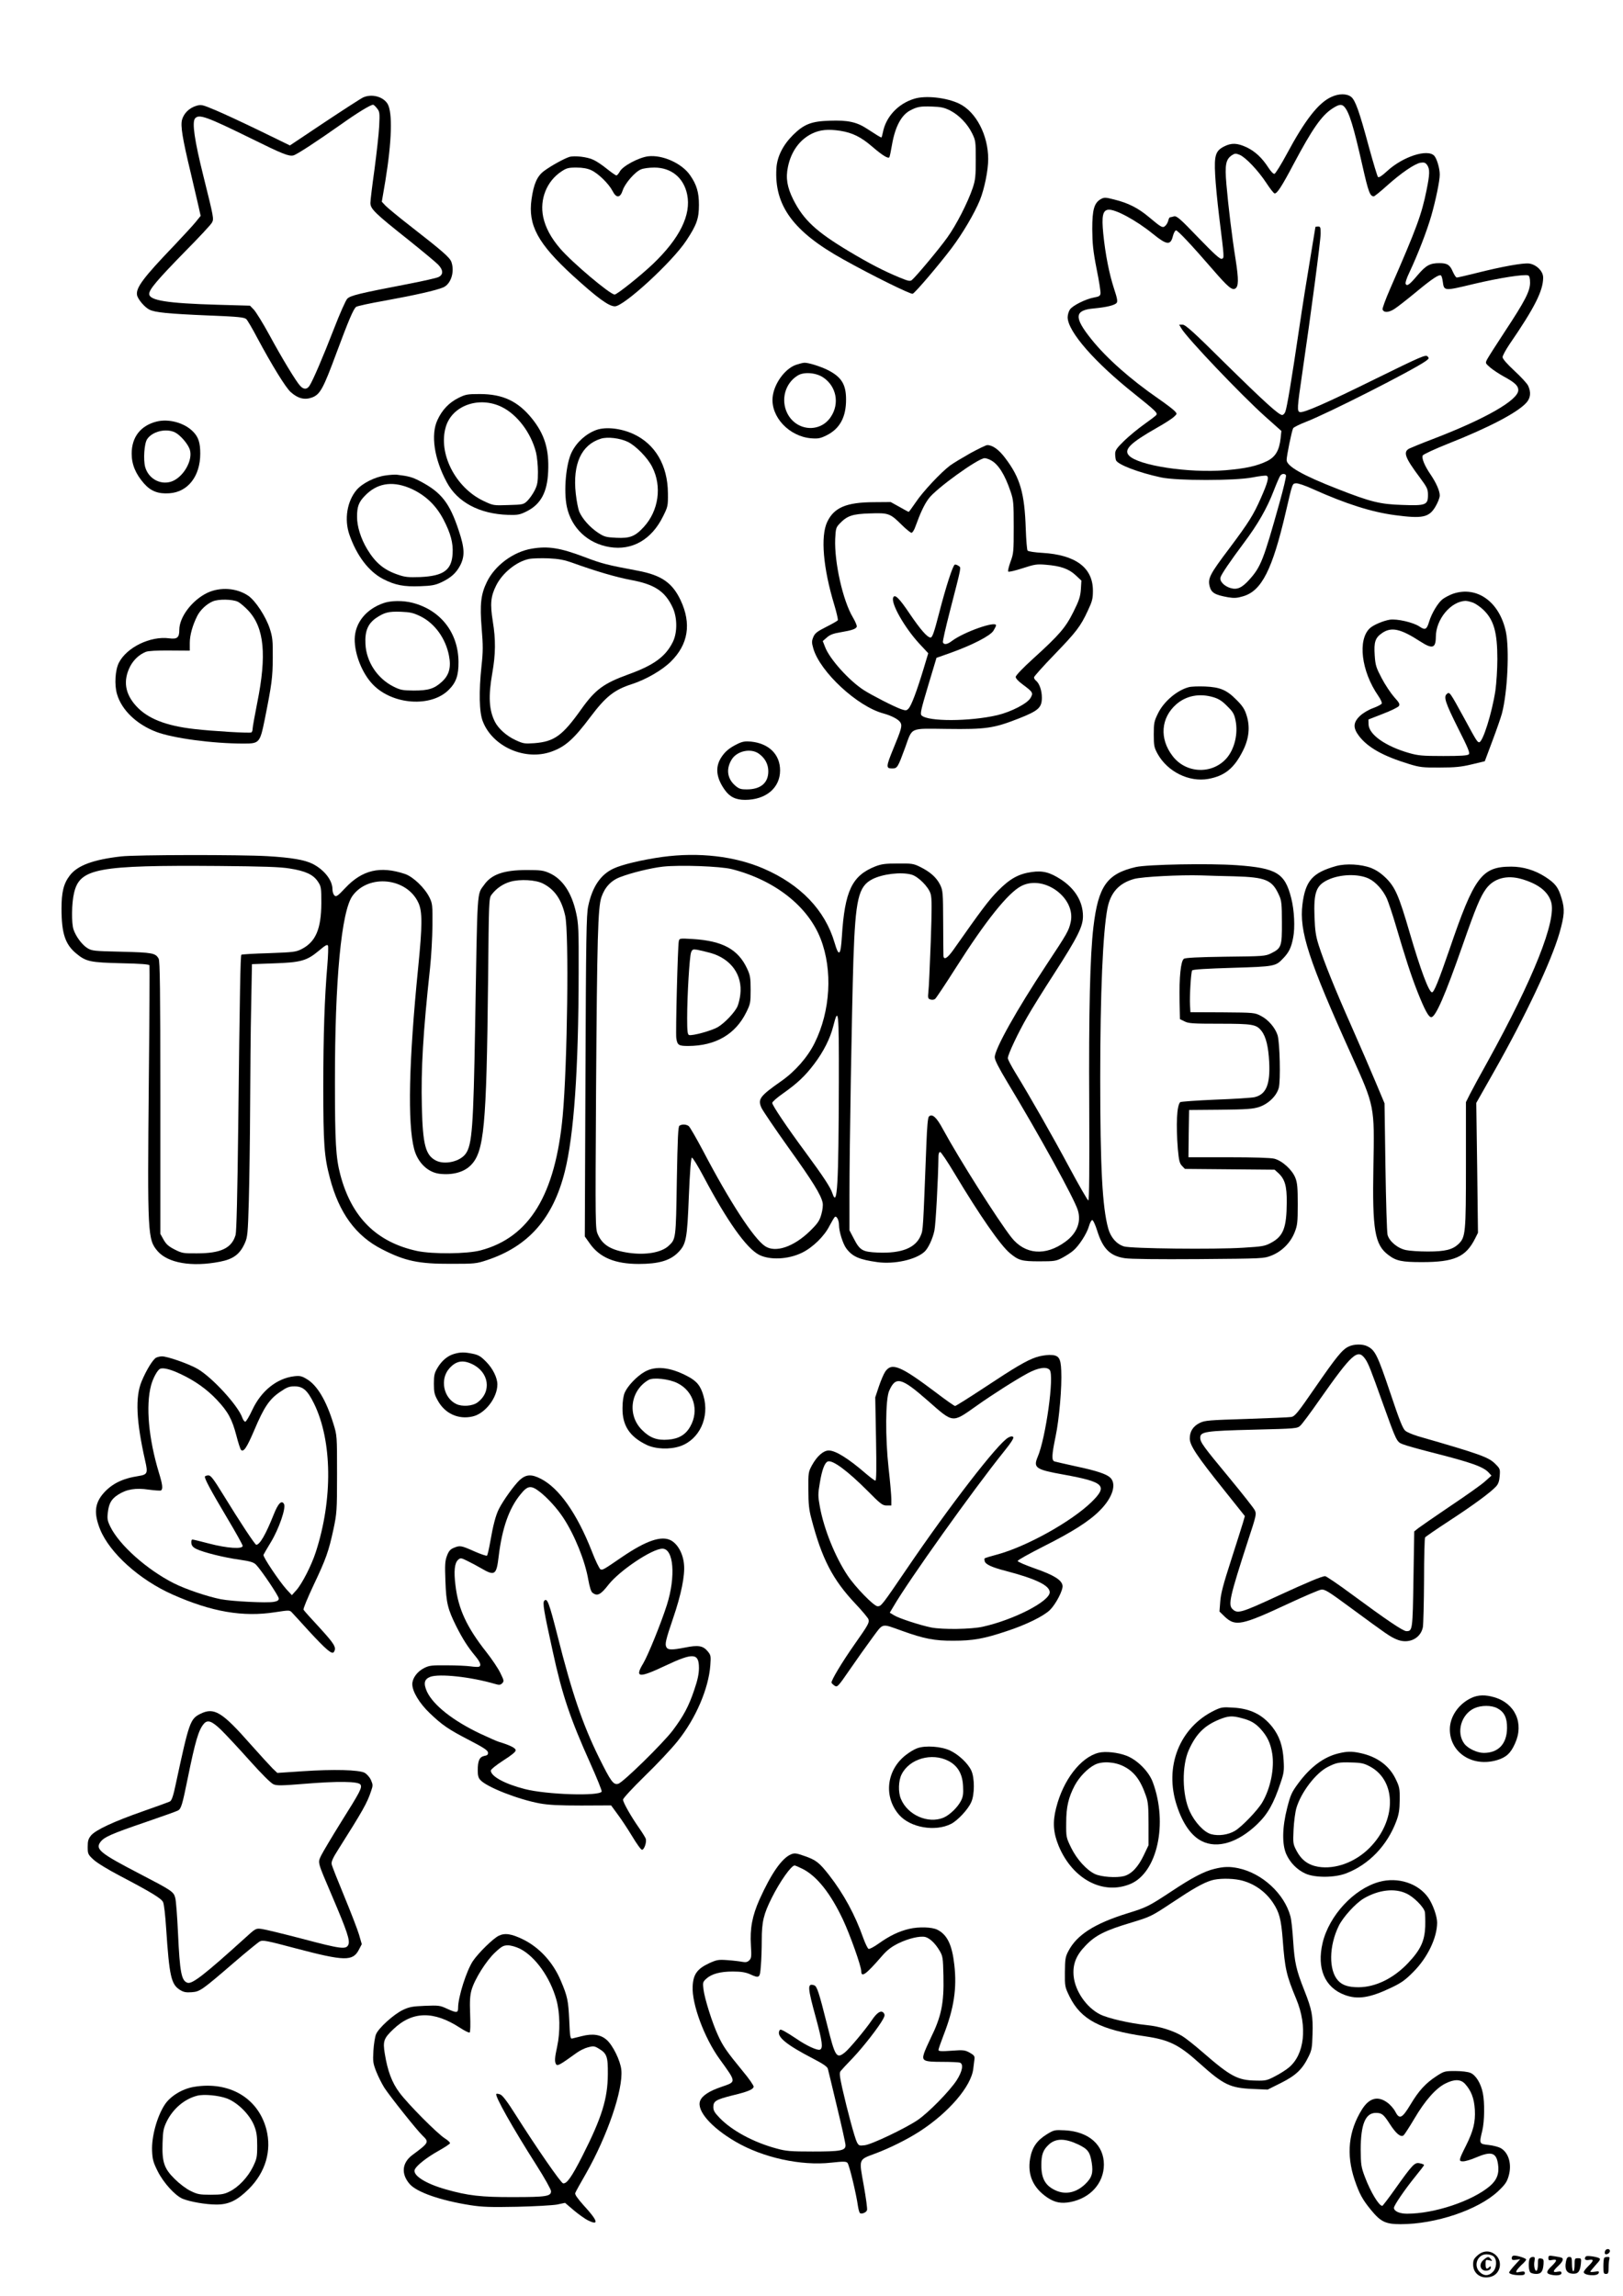 <?xml version="1.0" standalone="no"?>
<!DOCTYPE svg PUBLIC "-//W3C//DTD SVG 20010904//EN"
 "http://www.w3.org/TR/2001/REC-SVG-20010904/DTD/svg10.dtd">
<svg version="1.0" xmlns="http://www.w3.org/2000/svg"
 width="1240pt" height="1754pt" viewBox="0 0 1240 1754"
 preserveAspectRatio="xMidYMid meet">

<g transform="translate(0,1754) scale(0.1,-0.1)"
fill="#000000" stroke="none">
<path d="M10173 16800 c-99 -44 -202 -176 -341 -435 -44 -82 -87 -151 -95
-153 -8 -2 -28 19 -46 47 -49 76 -102 125 -167 156 -71 33 -115 35 -172 6 -65
-33 -76 -68 -68 -216 3 -66 17 -208 30 -315 41 -331 40 -319 21 -327 -13 -5
-56 34 -180 162 -142 148 -165 167 -186 162 -13 -4 -27 -7 -30 -7 -4 0 -10
-11 -13 -24 -3 -14 -13 -32 -22 -40 -20 -20 -30 -15 -125 65 -83 70 -160 109
-267 135 -65 17 -76 17 -100 4 -52 -29 -67 -79 -67 -230 1 -111 6 -165 33
-303 19 -92 32 -177 30 -189 -2 -18 -12 -24 -47 -30 -64 -11 -167 -62 -187
-93 -10 -15 -17 -42 -17 -60 3 -110 208 -344 513 -586 156 -125 175 -143 165
-158 -3 -6 -45 -38 -93 -72 -48 -34 -117 -91 -154 -127 -56 -55 -68 -72 -68
-98 0 -18 3 -40 6 -49 13 -34 173 -95 345 -132 122 -26 562 -26 698 0 51 10
100 16 108 13 20 -8 10 -49 -43 -169 -58 -132 -93 -187 -241 -385 -151 -200
-166 -230 -151 -291 13 -49 39 -65 139 -83 47 -8 69 -7 116 7 142 41 224 202
327 645 52 224 49 215 78 218 14 2 70 -17 129 -44 252 -113 446 -175 626 -199
211 -28 261 -18 310 65 18 30 33 68 33 85 0 36 -28 98 -70 160 -46 67 -70 126
-60 146 6 9 89 48 192 89 311 123 530 237 599 313 33 36 38 80 14 131 -8 17
-56 69 -105 114 -57 53 -90 91 -90 104 0 11 24 55 52 97 193 281 258 410 258
511 0 48 -51 99 -107 107 -45 6 -207 -23 -405 -73 -75 -19 -142 -34 -148 -34
-6 0 -19 20 -30 44 -22 53 -43 66 -103 66 -71 0 -102 -17 -163 -88 -64 -76
-83 -90 -94 -72 -5 8 6 44 28 89 66 141 133 314 168 435 33 116 64 264 64 312
0 48 -22 122 -42 144 -51 55 -239 -6 -358 -115 -40 -37 -65 -54 -72 -47 -5 5
-36 108 -69 228 -74 275 -104 358 -136 384 -33 26 -94 26 -150 0z m99 -77 c37
-43 69 -146 138 -452 45 -199 57 -230 86 -231 5 0 50 36 100 81 108 97 212
168 257 176 28 4 37 1 51 -18 21 -31 20 -70 -5 -192 -38 -187 -74 -286 -279
-755 -34 -78 -60 -149 -57 -156 10 -26 46 -24 89 3 24 15 99 74 167 130 124
103 175 136 190 127 5 -3 11 -24 14 -47 10 -73 8 -73 237 -18 194 46 386 76
416 65 9 -4 14 -22 14 -55 0 -65 -38 -139 -193 -374 -65 -99 -125 -193 -134
-210 -16 -31 -16 -31 22 -64 21 -18 68 -49 104 -69 85 -46 111 -71 111 -104 0
-76 -251 -220 -656 -375 -82 -31 -161 -64 -176 -71 -50 -26 -35 -68 80 -222
56 -76 62 -88 62 -133 0 -76 -16 -83 -198 -76 -167 5 -240 23 -490 121 -270
105 -392 175 -392 222 0 31 39 224 50 243 4 7 47 29 96 48 165 63 817 394 917
465 26 19 27 22 13 36 -14 14 -51 -2 -393 -170 -383 -189 -550 -262 -581 -256
-23 5 -22 30 16 288 68 462 142 1025 142 1076 0 47 -2 54 -20 54 -11 0 -20 -2
-20 -4 0 -2 -18 -109 -39 -237 -22 -129 -61 -373 -86 -544 -57 -386 -92 -597
-105 -630 -5 -14 -16 -25 -24 -25 -26 0 -135 99 -438 397 -238 236 -301 293
-323 293 l-26 0 17 -29 c44 -75 451 -502 636 -669 l128 -114 -6 -56 c-10 -92
-39 -142 -103 -174 -78 -38 -164 -57 -318 -70 -282 -23 -669 36 -738 113 -41
44 10 95 210 209 61 34 121 73 134 86 25 23 25 23 6 44 -11 12 -67 55 -125 95
-213 147 -397 310 -512 454 -135 168 -130 222 20 235 95 9 158 24 173 42 9 11
5 35 -19 107 -37 113 -67 263 -83 423 -13 133 -4 176 37 182 52 7 214 -80 343
-185 105 -85 134 -89 152 -17 6 24 17 44 24 44 14 0 119 -112 281 -299 116
-134 147 -160 172 -145 25 16 26 68 3 217 -29 181 -57 416 -71 578 -13 151 -5
192 43 224 22 14 29 14 59 2 46 -20 140 -119 202 -213 28 -43 56 -79 63 -81
18 -6 54 49 148 227 140 263 211 366 293 420 52 34 73 37 94 13z m-447 -2813
c4 -6 -19 -102 -50 -213 -122 -436 -142 -487 -230 -585 -57 -63 -93 -79 -144
-64 -49 15 -85 53 -76 82 8 26 72 120 180 265 105 140 175 262 226 395 22 57
45 110 51 117 13 16 34 17 43 3z"/>
<path d="M2775 16796 c-16 -7 -149 -93 -295 -190 l-265 -177 -230 112 c-126
61 -278 132 -338 157 -103 43 -109 45 -149 33 -52 -16 -93 -56 -107 -105 -13
-47 3 -144 66 -406 24 -102 51 -217 60 -257 l16 -72 -38 -47 c-21 -26 -96
-107 -166 -181 -235 -245 -292 -322 -282 -377 6 -32 58 -93 94 -111 42 -22
147 -32 454 -45 231 -9 272 -14 287 -28 9 -9 47 -73 83 -142 112 -209 217
-380 256 -415 56 -50 107 -62 164 -41 61 24 84 65 186 341 92 247 129 335 150
351 8 6 108 28 223 48 225 41 385 77 441 100 60 25 90 119 64 194 -12 35 -66
82 -319 279 -85 66 -168 135 -184 151 l-29 31 27 158 c50 307 56 524 17 590
-34 55 -120 78 -186 49z m105 -83 c21 -26 22 -35 17 -138 -3 -60 -20 -209 -36
-330 -17 -121 -31 -236 -31 -255 0 -46 33 -78 290 -282 107 -86 210 -171 228
-190 40 -42 40 -77 1 -95 -15 -7 -120 -31 -235 -53 -369 -71 -436 -87 -461
-112 -12 -13 -57 -114 -101 -228 -85 -219 -161 -396 -187 -436 -19 -30 -45
-31 -72 -1 -31 33 -139 211 -237 392 -48 88 -101 173 -117 190 l-29 30 -247 7
c-386 11 -523 33 -523 83 0 34 61 106 275 325 106 107 198 206 204 219 16 29
15 34 -65 356 -68 272 -88 411 -64 440 30 36 87 15 435 -156 231 -114 282
-135 317 -126 27 7 175 104 368 240 121 86 221 147 241 147 4 0 17 -12 29 -27z"/>
<path d="M6983 16785 c-123 -38 -216 -139 -238 -258 -4 -20 -9 -37 -11 -37 -6
0 -42 22 -109 66 -79 52 -148 67 -284 62 -141 -4 -198 -26 -282 -109 -77 -77
-121 -164 -127 -253 -18 -285 128 -485 510 -697 216 -121 516 -269 531 -263
19 7 201 221 297 348 85 113 175 266 216 366 35 86 64 228 64 315 0 183 -93
361 -221 423 -97 47 -260 65 -346 37z m276 -89 c68 -35 132 -101 168 -174 27
-55 28 -63 28 -202 0 -125 -3 -155 -23 -215 -38 -112 -125 -283 -195 -380 -62
-87 -237 -296 -270 -324 -14 -11 -28 -8 -94 19 -122 51 -226 104 -388 201
-250 150 -346 239 -425 396 -46 93 -58 163 -40 248 24 118 90 209 185 255 61
29 121 35 214 21 94 -15 159 -47 246 -122 78 -67 121 -93 130 -80 3 5 12 48
20 95 24 139 72 228 140 263 53 28 78 32 165 29 69 -2 95 -8 139 -30z"/>
<path d="M4349 16341 c-40 -13 -138 -67 -191 -106 -54 -40 -80 -98 -97 -217
-28 -198 48 -338 315 -583 188 -171 275 -235 322 -235 69 0 441 342 546 503
79 119 96 168 96 272 0 95 -17 154 -68 227 -62 90 -210 157 -320 144 -72 -9
-196 -75 -217 -117 -9 -16 -20 -29 -26 -29 -5 0 -38 23 -72 50 -34 28 -80 59
-103 69 -47 23 -147 34 -185 22z m168 -101 c53 -24 134 -103 163 -159 29 -57
59 -54 78 6 17 52 94 141 139 159 18 8 63 14 102 14 130 0 225 -78 251 -206
32 -154 -56 -334 -261 -530 -91 -87 -275 -234 -293 -234 -35 0 -325 245 -416
351 -70 81 -113 161 -130 242 -28 135 27 273 139 347 39 26 53 30 115 30 48 0
85 -7 113 -20z"/>
<path d="M6081 14753 c-85 -30 -168 -145 -178 -247 -15 -150 126 -300 294
-314 54 -4 70 -1 117 22 102 50 151 140 150 276 0 114 -36 171 -139 223 -58
29 -149 57 -179 56 -12 0 -41 -8 -65 -16z m208 -96 c101 -67 127 -199 59 -301
-82 -125 -264 -110 -333 27 -51 103 -17 229 79 288 46 30 140 23 195 -14z"/>
<path d="M3502 14500 c-72 -36 -125 -92 -160 -169 -52 -111 -25 -296 71 -474
81 -153 250 -243 469 -250 73 -2 90 1 140 26 109 54 159 145 166 304 8 171
-27 285 -123 405 -107 133 -223 188 -399 188 -94 0 -108 -2 -164 -30z m332
-69 c118 -58 223 -197 261 -346 8 -32 15 -100 15 -150 0 -77 -4 -99 -25 -141
-14 -28 -39 -63 -56 -80 -29 -28 -34 -29 -145 -32 -114 -4 -115 -4 -191 32
-214 102 -347 364 -287 565 48 164 255 237 428 152z"/>
<path d="M1197 14320 c-123 -31 -191 -119 -191 -245 0 -83 30 -155 94 -228 52
-59 108 -81 194 -75 141 9 236 130 236 303 0 83 -14 126 -54 167 -66 68 -185
101 -279 78z m142 -84 c40 -21 97 -87 111 -130 27 -83 -53 -218 -145 -246 -84
-25 -172 26 -196 113 -15 57 -7 179 15 212 39 60 147 86 215 51z"/>
<path d="M4557 14256 c-79 -29 -149 -91 -188 -168 -45 -88 -64 -298 -38 -420
35 -162 160 -280 327 -307 172 -28 320 57 407 233 38 76 39 81 38 180 -2 212
-97 374 -264 451 -97 44 -210 56 -282 31z m239 -91 c62 -30 153 -123 187 -192
76 -148 49 -335 -64 -458 -67 -73 -106 -88 -210 -83 -80 4 -92 7 -142 40 -61
41 -119 106 -142 161 -8 20 -20 81 -26 136 -25 227 43 374 192 420 51 16 147
4 205 -24z"/>
<path d="M7415 14079 c-60 -34 -130 -76 -155 -94 -69 -51 -212 -203 -265 -284
-27 -39 -50 -71 -52 -71 -3 0 -35 17 -71 38 l-67 37 -130 -1 c-209 -1 -303
-41 -355 -151 -52 -110 -31 -353 54 -633 18 -60 30 -113 27 -118 -3 -5 -43
-28 -89 -51 -69 -35 -86 -48 -98 -77 -13 -32 -13 -42 0 -88 52 -179 337 -443
536 -496 62 -17 117 -46 130 -70 14 -25 6 -52 -54 -197 -57 -139 -58 -153 -11
-153 41 0 44 6 100 158 58 160 29 147 321 144 297 -4 357 5 546 79 152 60 178
83 178 160 0 54 -18 106 -43 128 -10 7 -17 19 -17 27 0 7 69 84 153 171 170
176 202 217 258 338 34 72 39 92 39 153 0 176 -132 274 -388 289 -56 3 -106
11 -111 17 -5 6 -11 81 -14 166 -9 274 -43 391 -157 541 -48 64 -96 99 -137
99 -10 0 -67 -28 -128 -61z m154 -54 c57 -29 108 -109 152 -240 22 -64 24 -86
24 -270 0 -188 -1 -204 -25 -267 -13 -37 -21 -70 -17 -74 4 -5 53 7 109 25 92
30 109 33 178 27 113 -9 175 -31 227 -79 l45 -42 -4 -67 c-4 -56 -14 -86 -57
-172 -60 -121 -108 -176 -305 -355 -82 -74 -136 -131 -136 -142 0 -11 22 -35
53 -57 79 -59 83 -65 60 -104 -24 -42 -148 -106 -253 -131 -210 -49 -531 -50
-579 -2 -12 12 -5 43 50 227 l64 213 105 37 c170 61 306 131 330 170 11 18 20
36 20 41 0 36 -245 -50 -337 -119 -35 -27 -61 -31 -69 -11 -3 8 21 112 52 233
93 361 88 336 68 351 -10 7 -23 12 -29 10 -15 -5 -67 -165 -121 -374 -37 -144
-51 -183 -64 -183 -25 0 -77 60 -160 182 -81 121 -115 153 -126 123 -18 -45
87 -229 199 -351 l69 -74 -37 -123 c-52 -171 -93 -279 -114 -300 -15 -16 -21
-16 -57 -4 -55 20 -218 103 -284 145 -112 72 -261 237 -296 329 l-18 46 31 27
c23 21 49 31 104 40 88 15 118 25 125 43 2 7 -11 39 -30 71 -76 127 -142 419
-135 599 4 79 6 88 34 117 57 60 97 74 231 78 143 5 154 1 244 -88 33 -33 67
-60 74 -60 7 0 21 21 30 48 38 105 68 169 101 213 55 76 378 309 428 309 10 0
31 -7 46 -15z"/>
<path d="M2945 13908 c-80 -11 -176 -59 -220 -110 -73 -86 -96 -224 -56 -341
56 -161 147 -282 258 -340 92 -47 158 -60 284 -55 85 3 114 8 159 29 75 35
116 72 147 132 35 70 33 130 -12 264 -70 212 -133 292 -295 377 -59 31 -87 39
-180 50 -14 1 -52 -1 -85 -6z m177 -93 c118 -48 207 -129 267 -245 54 -104 74
-178 69 -259 -7 -126 -69 -171 -248 -179 -89 -3 -115 -1 -169 18 -107 36 -172
90 -235 194 -49 81 -79 176 -78 250 0 76 13 111 60 159 90 94 202 114 334 62z"/>
<path d="M4064 13349 c-141 -23 -283 -128 -344 -254 -46 -94 -55 -171 -40
-354 11 -131 11 -178 -1 -286 -21 -198 -18 -357 10 -426 75 -193 322 -302 523
-231 107 38 172 96 300 267 117 155 181 206 318 250 105 34 228 105 294 170
135 132 160 291 76 470 -63 133 -146 191 -325 225 -240 45 -275 54 -412 106
-183 69 -275 84 -399 63z m315 -110 c175 -63 329 -108 440 -129 181 -33 262
-86 320 -210 36 -76 37 -192 2 -263 -55 -112 -145 -178 -336 -247 -193 -70
-256 -116 -365 -269 -143 -201 -205 -246 -357 -258 -76 -5 -85 -4 -145 24 -67
31 -129 86 -156 138 -46 90 -52 195 -21 372 26 147 27 257 4 397 -21 132 -16
190 25 272 47 96 155 184 251 204 24 5 91 7 148 5 82 -4 120 -11 190 -36z"/>
<path d="M1585 13012 c-117 -56 -215 -185 -215 -283 0 -60 -16 -73 -78 -65
-143 19 -324 -69 -384 -187 -28 -56 -35 -168 -14 -239 35 -121 148 -230 298
-288 128 -49 431 -90 670 -90 120 0 124 5 161 186 54 271 60 317 61 469 1 134
-2 158 -23 224 -31 93 -109 212 -164 250 -88 60 -213 69 -312 23z m231 -68
c19 -9 56 -41 83 -70 120 -131 140 -338 66 -704 -19 -96 -35 -185 -35 -197 0
-12 -4 -25 -10 -28 -11 -7 -298 10 -435 26 -219 25 -357 80 -444 175 -86 94
-102 194 -47 303 27 51 69 91 121 112 19 7 86 11 183 10 l152 -1 0 59 c0 59
21 135 58 208 23 44 70 89 117 109 43 19 150 17 191 -2z"/>
<path d="M11100 13004 c-25 -9 -59 -27 -77 -40 -36 -27 -85 -109 -104 -172
-18 -61 -30 -68 -74 -38 -47 32 -173 61 -228 52 -49 -8 -124 -40 -150 -64 -96
-87 -67 -329 63 -517 18 -26 30 -52 27 -59 -3 -7 -33 -23 -66 -35 -36 -13 -78
-38 -101 -60 -52 -50 -54 -91 -7 -153 67 -88 185 -154 382 -214 81 -25 105
-28 235 -27 118 0 164 5 244 24 l100 24 58 155 c32 85 65 180 73 210 43 164
58 491 30 625 -49 229 -222 352 -405 289z m158 -69 c20 -9 54 -33 75 -53 80
-77 107 -171 107 -376 0 -76 -7 -185 -15 -242 -26 -170 -96 -394 -124 -394
-14 0 -23 15 -115 185 -110 201 -111 202 -132 184 -26 -22 -12 -66 87 -264 75
-148 91 -187 81 -197 -10 -10 -62 -13 -195 -13 -160 0 -192 3 -262 23 -181 52
-306 141 -309 218 l-1 38 110 43 c61 23 115 50 122 59 10 14 5 25 -36 70 -26
30 -69 94 -95 144 -42 80 -48 98 -53 174 -7 102 4 134 56 170 71 49 141 34
292 -64 93 -60 118 -52 119 34 0 136 115 273 228 276 12 0 39 -7 60 -15z"/>
<path d="M2930 12933 c-135 -47 -218 -152 -220 -275 -1 -117 58 -264 140 -348
151 -155 444 -175 579 -39 56 56 75 110 74 214 -2 222 -136 394 -350 450 -73
19 -166 18 -223 -2z m283 -101 c109 -54 191 -168 217 -299 18 -90 2 -150 -54
-201 -58 -53 -102 -67 -216 -67 -84 1 -101 4 -153 30 -124 62 -209 190 -215
327 -5 97 19 154 81 197 64 43 95 51 188 48 74 -3 96 -8 152 -35z"/>
<path d="M9083 12291 c-89 -23 -191 -109 -235 -199 -30 -61 -33 -74 -33 -162
0 -86 3 -100 29 -148 76 -137 240 -218 387 -192 127 23 199 82 266 217 46 92
55 182 27 269 -14 46 -31 72 -76 117 -76 77 -126 98 -241 103 -51 2 -106 0
-124 -5z m188 -77 c40 -12 67 -29 105 -68 44 -43 54 -60 64 -110 20 -100 -7
-215 -67 -286 -110 -128 -313 -120 -415 16 -101 132 -89 290 29 394 76 66 177
86 284 54z"/>
<path d="M5642 11861 c-67 -32 -102 -60 -133 -109 -46 -73 -37 -153 27 -244
38 -55 85 -78 156 -78 159 0 268 91 268 225 0 122 -85 206 -222 220 -41 4 -63
1 -96 -14z m157 -79 c47 -34 71 -81 71 -134 0 -89 -59 -138 -164 -138 -47 0
-60 4 -90 30 -60 53 -70 126 -26 198 41 67 148 89 209 44z"/>
<path d="M925 10998 c-212 -24 -334 -69 -392 -146 -47 -61 -63 -127 -63 -252
0 -190 28 -274 113 -344 75 -62 107 -68 344 -74 146 -3 213 -8 215 -16 2 -6 0
-402 -5 -881 -11 -1182 -9 -1212 67 -1302 79 -91 261 -123 476 -81 103 20 153
57 191 143 20 45 23 73 30 320 4 148 9 473 10 720 1 248 4 594 8 770 l6 320
165 6 c209 7 253 20 343 94 53 45 68 53 73 41 3 -9 1 -76 -5 -149 -21 -245
-31 -530 -31 -927 0 -440 7 -534 50 -697 70 -268 198 -444 399 -546 175 -90
280 -112 526 -111 181 0 194 1 275 28 317 105 505 318 595 676 70 280 105 776
106 1520 1 327 -1 374 -19 455 -34 156 -104 261 -205 306 -45 20 -67 23 -172
23 -176 0 -270 -33 -326 -113 -56 -78 -51 -6 -69 -1081 -13 -765 -23 -905 -72
-973 -43 -60 -160 -87 -228 -52 -79 41 -100 120 -107 411 -7 291 9 564 63
1064 9 85 17 229 18 320 1 156 0 168 -23 215 -36 73 -125 158 -187 179 -189
63 -326 31 -456 -107 -57 -61 -69 -69 -82 -58 -9 8 -16 29 -16 48 0 69 -62
148 -151 194 -62 31 -162 48 -346 59 -207 12 -1009 11 -1118 -2z m1287 -92
c122 -19 181 -47 216 -99 26 -39 27 -47 27 -166 -1 -197 -43 -295 -149 -350
-45 -23 -61 -25 -252 -32 -113 -3 -207 -9 -210 -12 -7 -7 -12 -271 -24 -1317
-6 -512 -13 -798 -20 -823 -29 -101 -112 -141 -295 -141 -103 -1 -115 1 -170
29 -47 24 -65 40 -85 75 l-25 45 0 1040 c0 824 -3 1045 -13 1062 -24 43 -47
47 -282 53 -214 5 -227 6 -263 28 -41 26 -87 88 -105 141 -17 48 -15 204 4
281 44 187 177 212 1104 205 339 -3 468 -7 542 -19z m1936 -115 c89 -45 142
-121 170 -245 30 -128 17 -1144 -19 -1531 -56 -602 -254 -927 -626 -1026 -103
-28 -367 -30 -486 -5 -310 67 -501 257 -587 583 -34 129 -41 247 -41 703 -1
781 49 1312 135 1428 123 168 414 137 502 -53 32 -67 31 -174 -1 -495 -72
-720 -82 -1192 -31 -1387 27 -103 103 -177 192 -189 100 -12 187 11 240 64
103 103 121 292 133 1409 6 617 6 632 27 659 35 47 87 83 144 99 75 21 193 14
248 -14z"/>
<path d="M5060 10994 c-150 -21 -309 -58 -373 -89 -99 -46 -162 -140 -193
-287 -14 -63 -17 -238 -21 -1298 l-5 -1225 39 -55 c75 -106 192 -155 373 -155
150 0 238 25 299 86 64 64 71 101 84 433 8 190 16 291 23 293 6 2 46 -63 89
-144 180 -340 327 -547 424 -598 83 -42 223 -36 329 16 82 40 171 127 210 206
18 34 36 64 41 68 14 8 31 -27 31 -62 0 -50 30 -146 57 -181 46 -61 99 -84
236 -103 128 -18 293 18 360 79 28 25 63 99 76 162 10 44 29 398 31 568 0 19
5 32 13 32 7 0 57 -75 112 -167 188 -314 348 -545 420 -605 67 -56 91 -63 225
-63 116 0 129 2 176 27 28 15 66 39 84 55 44 37 104 130 120 187 7 25 18 46
25 46 7 0 24 -37 38 -82 43 -137 98 -192 210 -209 42 -7 253 -9 564 -7 496 4
498 4 557 27 79 31 146 98 177 177 21 53 24 74 24 214 0 126 -3 164 -18 202
-24 62 -100 131 -161 147 -28 7 -157 11 -351 11 l-305 0 2 181 3 180 240 2
c201 2 249 6 295 21 71 24 133 84 150 146 15 55 8 346 -9 402 -18 57 -71 119
-126 147 -49 26 -53 26 -295 28 l-245 1 -3 54 c-4 65 7 251 16 265 5 8 111 14
307 20 328 10 331 11 391 75 42 44 60 81 74 156 15 76 9 209 -15 302 -48 191
-112 229 -416 251 -214 15 -680 6 -771 -14 -220 -51 -287 -145 -324 -457 -26
-221 -36 -635 -32 -1368 2 -477 0 -722 -7 -722 -5 0 -71 114 -145 252 -133
248 -302 544 -413 725 -31 51 -57 100 -57 110 0 28 80 197 149 316 34 60 125
206 202 325 185 287 224 366 223 446 -1 110 -61 208 -168 278 -85 55 -139 69
-223 57 -100 -14 -166 -50 -258 -143 -70 -71 -125 -144 -342 -453 -44 -62 -72
-79 -75 -45 0 9 -2 125 -2 257 -1 230 -2 242 -24 288 -28 55 -75 97 -152 135
-50 25 -65 27 -170 26 -95 0 -125 -4 -172 -22 -179 -71 -234 -187 -256 -537
-9 -146 -23 -158 -56 -45 -73 248 -260 443 -542 565 -220 95 -495 127 -774 89z
m531 -93 c328 -84 582 -283 679 -533 93 -239 75 -552 -46 -795 -53 -108 -149
-217 -253 -290 -167 -117 -183 -139 -153 -206 11 -23 103 -159 205 -302 186
-259 249 -361 262 -422 4 -20 0 -54 -10 -90 -14 -49 -28 -69 -88 -128 -124
-120 -263 -167 -342 -114 -87 58 -272 343 -474 729 -51 96 -100 181 -109 188
-18 14 -51 16 -71 3 -10 -7 -14 -91 -20 -422 -7 -446 -7 -444 -63 -496 -55
-51 -175 -72 -305 -53 -134 20 -199 59 -235 140 -20 44 -20 59 -14 1105 8
1168 14 1391 41 1472 26 76 74 127 143 153 88 34 238 70 327 80 131 14 439 3
526 -19z m1373 -42 c51 -14 131 -94 146 -147 10 -31 10 -113 1 -368 -7 -181
-14 -352 -18 -380 -5 -47 -3 -53 16 -59 13 -4 28 -2 36 5 8 7 79 113 157 236
230 362 400 574 501 626 173 89 419 -91 377 -277 -15 -65 -24 -82 -185 -325
-228 -345 -395 -643 -395 -706 0 -21 30 -80 96 -190 243 -402 513 -892 539
-979 27 -89 -7 -176 -95 -240 -152 -112 -309 -99 -413 33 -105 135 -397 595
-522 825 -49 92 -83 123 -108 98 -8 -8 -14 -75 -19 -204 -26 -670 -25 -661
-43 -704 -39 -96 -147 -139 -331 -131 -114 5 -135 17 -181 107 l-33 63 0 266
c0 373 18 1402 30 1799 16 466 38 562 145 617 78 40 220 57 299 35z m2466 -13
c243 -7 290 -27 343 -146 18 -39 21 -67 21 -205 1 -185 -4 -198 -82 -237 -45
-22 -59 -23 -349 -26 -211 -3 -307 -8 -318 -16 -24 -17 -36 -142 -33 -316 l3
-145 35 -17 c30 -16 66 -18 268 -18 253 0 281 -5 320 -55 34 -43 53 -120 59
-240 8 -169 -23 -245 -112 -266 -22 -5 -157 -14 -300 -19 -143 -6 -264 -15
-268 -19 -26 -26 -33 -169 -18 -359 8 -86 13 -108 31 -127 l23 -24 342 -3 343
-3 28 -25 c51 -47 66 -100 65 -224 -1 -195 -26 -259 -119 -309 -48 -26 -66
-29 -213 -38 -217 -14 -861 -7 -912 10 -57 18 -101 69 -120 137 -45 163 -61
467 -61 1149 0 649 20 1113 55 1296 24 122 89 193 204 225 62 17 348 32 515
27 47 -2 159 -5 250 -7z m-3021 -1568 c-2 -802 -12 -966 -49 -854 -15 46 -69
128 -203 310 -145 196 -257 363 -257 381 0 8 36 40 79 70 112 79 171 134 242
228 71 94 121 193 145 287 40 159 44 117 43 -422z"/>
<path d="M5186 10349 c-8 -37 -25 -699 -19 -739 8 -54 18 -60 92 -60 208 1
360 89 443 258 31 63 33 73 33 172 0 92 -4 112 -27 161 -68 147 -187 212 -415
226 -102 6 -102 6 -107 -18z m245 -89 c155 -45 243 -168 225 -317 -3 -30 -13
-70 -21 -89 -18 -44 -98 -129 -151 -160 -46 -27 -197 -69 -220 -60 -11 4 -14
30 -14 128 0 173 18 472 30 503 9 23 14 25 47 20 21 -4 68 -15 104 -25z"/>
<path d="M10210 10925 c-182 -51 -236 -112 -259 -292 -26 -206 46 -426 379
-1163 172 -381 172 -380 163 -838 -9 -488 10 -601 115 -679 59 -45 103 -54
255 -54 249 0 336 39 407 180 l22 44 -6 496 -7 496 136 240 c239 422 436 838
500 1059 38 134 41 182 16 263 -25 86 -48 115 -125 165 -79 51 -169 78 -260
78 -225 0 -282 -76 -472 -633 -83 -241 -118 -327 -133 -327 -24 0 -88 172
-171 456 -82 282 -110 345 -179 415 -40 39 -74 62 -116 79 -77 29 -190 35
-265 15z m247 -96 c53 -25 109 -87 139 -153 12 -28 41 -114 64 -191 77 -262
122 -400 171 -524 55 -138 84 -191 104 -191 33 0 105 165 238 545 102 292 137
376 181 436 59 80 159 107 272 74 127 -37 201 -95 225 -175 42 -141 -135 -585
-485 -1219 -57 -102 -118 -214 -135 -248 l-31 -62 0 -479 c0 -524 -3 -552 -57
-605 -46 -43 -102 -57 -234 -57 -65 0 -140 5 -167 11 -64 13 -128 67 -141 117
-5 20 -12 255 -16 521 l-7 483 -68 162 c-37 88 -119 279 -183 423 -128 288
-210 492 -252 623 -22 69 -28 110 -32 215 -7 188 12 241 102 284 94 44 231 48
312 10z"/>
<path d="M10302 7253 c-48 -23 -93 -79 -258 -318 -130 -189 -152 -215 -179
-219 -16 -3 -171 -9 -343 -15 -283 -9 -316 -11 -355 -30 -51 -25 -77 -65 -77
-119 0 -53 54 -134 259 -390 l162 -203 -15 -52 c-8 -28 -50 -158 -91 -287 -58
-179 -78 -254 -82 -313 l-6 -77 41 -40 c81 -76 129 -66 485 100 120 56 233
104 250 107 29 4 53 -11 227 -139 276 -203 299 -219 348 -240 90 -40 185 3
203 92 4 25 8 187 9 360 0 173 4 320 8 326 4 6 87 63 185 127 187 122 315 217
356 261 18 19 26 41 29 81 4 53 3 56 -34 93 -51 51 -114 74 -590 211 -39 12
-83 30 -96 41 -20 15 -45 78 -118 296 -95 282 -114 320 -171 349 -37 20 -106
19 -147 -2z m128 -93 c24 -33 43 -82 135 -340 105 -292 106 -294 152 -312 21
-9 121 -37 223 -63 303 -77 394 -109 435 -155 l20 -22 -47 -42 c-25 -24 -144
-108 -265 -189 -120 -81 -231 -158 -248 -171 l-30 -24 -6 -365 c-6 -388 -7
-397 -54 -397 -25 0 -151 85 -418 282 -103 76 -194 138 -203 138 -24 0 -136
-47 -364 -152 -277 -128 -304 -136 -342 -101 -37 33 -23 93 118 528 63 191 65
201 50 230 -8 16 -97 129 -197 250 -198 239 -219 268 -219 303 0 46 42 52 406
61 330 8 335 9 359 31 14 13 79 100 145 195 251 357 293 395 350 315z"/>
<path d="M3470 7198 c-50 -14 -95 -52 -127 -106 -24 -40 -28 -58 -28 -122 0
-65 4 -83 30 -129 55 -100 158 -146 266 -121 96 22 189 143 189 245 0 50 -34
120 -84 171 -42 43 -60 54 -104 63 -62 13 -94 13 -142 -1z m135 -77 c132 -61
154 -212 43 -294 -38 -28 -116 -34 -162 -12 -98 47 -126 189 -54 271 51 58
102 68 173 35z"/>
<path d="M7915 7172 c-73 -25 -158 -75 -395 -232 -117 -77 -217 -140 -223
-140 -6 0 -69 44 -141 99 -277 209 -343 236 -393 163 -12 -18 -34 -70 -49
-115 l-27 -81 6 -318 c4 -225 3 -318 -5 -318 -6 0 -38 24 -72 53 -134 116
-232 177 -284 177 -41 0 -89 -42 -128 -112 -28 -52 -29 -57 -28 -188 0 -106 5
-153 23 -220 80 -307 163 -467 337 -651 51 -54 95 -107 99 -118 8 -26 0 -41
-107 -193 -96 -137 -180 -277 -175 -292 2 -5 13 -16 24 -23 20 -13 25 -8 116
124 52 76 129 184 171 241 87 117 66 112 226 55 169 -61 250 -77 395 -76 149
0 233 15 406 73 150 49 283 115 331 162 46 46 100 151 96 185 -5 43 -65 81
-209 131 -74 26 -134 52 -134 58 0 7 87 55 193 109 225 113 353 194 434 276
99 98 132 205 79 253 -30 27 -105 52 -261 85 -80 18 -153 34 -162 37 -25 7
-23 47 7 192 28 133 49 381 43 502 -4 100 -19 120 -92 120 -28 -1 -73 -8 -101
-18z m105 -97 c36 -44 -30 -519 -92 -664 -35 -83 -15 -97 198 -135 313 -57
341 -85 212 -211 -155 -150 -497 -340 -721 -400 -49 -13 -92 -26 -94 -29 -3
-2 -2 -13 1 -24 8 -23 56 -45 161 -72 229 -60 335 -111 335 -163 0 -69 -273
-210 -511 -263 -89 -20 -307 -23 -394 -6 -84 17 -245 69 -284 93 l-33 20 28
47 c114 197 612 895 842 1181 58 72 80 107 73 114 -7 7 -19 6 -37 -4 -78 -41
-449 -522 -776 -1003 -190 -279 -195 -286 -223 -286 -28 0 -171 147 -230 236
-95 143 -180 354 -211 524 -15 83 -15 97 0 185 16 97 37 152 60 161 36 14 149
-69 303 -223 101 -102 115 -113 147 -113 l36 0 0 48 c0 26 -9 133 -21 237 -26
237 -24 524 4 590 50 114 92 104 294 -73 199 -175 185 -174 371 -43 122 87
300 200 394 251 80 43 145 53 168 25z"/>
<path d="M1195 7170 c-24 -9 -77 -95 -113 -182 -50 -120 -41 -305 27 -606 22
-96 18 -106 -51 -117 -123 -19 -203 -59 -267 -131 -68 -78 -75 -154 -26 -277
74 -181 301 -385 553 -497 299 -133 539 -174 786 -135 105 16 109 16 126 -2 9
-10 68 -73 129 -141 133 -144 178 -183 192 -161 21 34 6 59 -108 184 -65 70
-121 132 -124 139 -4 6 31 90 76 186 96 202 116 259 153 430 25 120 27 137 27
420 0 294 0 295 -28 385 -55 179 -125 295 -204 341 -38 23 -52 26 -96 21 -132
-16 -251 -111 -319 -256 -23 -50 -48 -91 -54 -91 -7 0 -17 14 -23 31 -32 92
-229 307 -341 372 -67 39 -233 97 -273 96 -12 0 -31 -4 -42 -9z m183 -125
c113 -53 201 -116 278 -197 86 -91 117 -148 150 -274 14 -55 30 -103 35 -109
20 -20 44 15 102 151 74 175 115 236 196 291 52 36 70 43 111 43 66 0 99 -30
150 -133 138 -283 144 -728 13 -1132 -33 -102 -104 -241 -148 -291 l-35 -39
-40 43 c-56 62 -183 251 -177 265 3 7 28 50 56 96 62 102 117 261 101 292 -18
33 -45 6 -80 -83 -59 -148 -105 -228 -132 -228 -10 0 -124 173 -253 383 -72
117 -94 147 -112 147 -12 0 -24 -4 -27 -8 -7 -12 42 -103 171 -320 64 -107
116 -201 117 -210 2 -27 -118 -19 -256 17 -64 17 -122 31 -128 31 -6 0 -10
-12 -8 -27 2 -20 13 -33 38 -45 53 -26 213 -66 330 -82 83 -12 108 -20 126
-38 40 -41 174 -240 174 -259 0 -13 -10 -20 -37 -25 -53 -10 -316 3 -406 20
-101 20 -268 76 -359 122 -204 103 -416 291 -485 432 -22 45 -25 61 -19 109 8
69 27 103 79 136 63 41 134 53 234 38 46 -6 88 -9 93 -6 16 10 12 46 -16 136
-79 262 -101 510 -60 666 15 56 49 118 69 127 24 11 81 -4 155 -39z"/>
<path d="M4925 7061 c-60 -34 -130 -108 -152 -159 -10 -23 -17 -68 -17 -117
-2 -134 54 -219 184 -282 69 -33 177 -37 257 -10 147 51 225 220 178 383 -22
78 -51 114 -122 151 -132 70 -245 82 -328 34z m250 -86 c125 -61 169 -210 98
-333 -35 -62 -88 -93 -168 -99 -84 -7 -140 13 -200 74 -114 113 -89 301 50
382 35 21 156 8 220 -24z"/>
<path d="M3971 6235 c-41 -38 -125 -154 -159 -221 -25 -49 -45 -127 -67 -254
-9 -52 -20 -98 -24 -103 -4 -4 -48 11 -98 33 -101 45 -109 46 -157 26 -26 -11
-38 -25 -51 -60 -15 -40 -17 -68 -12 -194 6 -168 18 -214 84 -347 50 -98 87
-156 145 -226 38 -46 48 -74 26 -81 -6 -2 -34 -1 -62 3 -28 4 -110 8 -181 8
-117 1 -136 -1 -175 -21 -53 -27 -90 -78 -90 -123 0 -56 55 -147 134 -222 95
-91 143 -124 306 -208 102 -53 136 -75 138 -91 2 -17 -4 -23 -28 -27 -37 -8
-50 -37 -50 -111 0 -39 5 -58 21 -74 50 -54 287 -147 454 -178 68 -12 146 -16
317 -16 l227 1 49 -67 c28 -37 78 -113 112 -169 34 -57 67 -103 75 -103 17 0
38 61 28 86 -4 10 -26 46 -50 80 -63 90 -123 196 -123 217 0 10 72 88 166 180
92 89 205 209 251 267 138 171 237 401 250 580 5 71 4 77 -21 107 -35 42 -72
48 -171 28 -104 -20 -132 -19 -144 3 -12 23 -5 55 52 222 61 178 91 325 83
409 -7 83 -48 157 -101 185 -72 37 -188 -2 -373 -128 -143 -98 -147 -100 -164
-94 -8 4 -39 66 -67 140 -114 289 -250 481 -389 552 -72 37 -113 34 -161 -9z
m156 -93 c60 -48 130 -125 176 -195 87 -132 167 -329 192 -476 10 -55 21 -90
32 -98 37 -28 62 -15 122 62 86 109 334 275 412 275 86 0 103 -212 34 -430
-45 -141 -143 -382 -180 -445 -68 -112 -35 -115 168 -19 214 101 257 98 257
-18 0 -43 -10 -92 -36 -167 -41 -123 -82 -200 -164 -309 -75 -99 -381 -399
-417 -408 -37 -10 -56 18 -147 201 -125 254 -207 495 -316 928 -65 255 -79
292 -101 270 -15 -15 -5 -74 63 -383 73 -338 134 -517 290 -864 49 -109 87
-204 85 -211 -15 -37 -421 -24 -588 19 -152 39 -259 97 -259 141 0 9 41 42 95
77 63 40 95 66 95 78 0 17 -41 38 -130 65 -14 4 -76 32 -139 61 -209 99 -360
218 -409 322 -28 63 -21 95 25 113 69 26 309 0 491 -53 37 -11 44 -10 59 4 15
16 14 21 -15 80 -17 35 -65 106 -106 158 -150 190 -215 330 -236 509 -14 109
-7 172 20 196 18 16 22 16 72 -9 29 -14 76 -39 103 -55 106 -62 118 -53 135
91 26 214 79 366 166 472 56 70 81 73 151 18z"/>
<path d="M11244 4571 c-99 -45 -167 -143 -167 -241 0 -178 173 -291 361 -235
69 21 104 52 137 127 70 153 2 306 -158 353 -67 20 -123 19 -173 -4z m196 -80
c53 -28 75 -73 74 -151 -1 -121 -66 -190 -178 -190 -50 0 -122 34 -149 71 -63
86 -23 224 77 270 53 24 131 24 176 0z"/>
<path d="M9280 4475 c-268 -129 -388 -431 -288 -730 45 -137 111 -230 190
-269 119 -60 277 -11 423 129 81 78 126 157 180 320 24 70 27 91 22 170 -6
108 -32 184 -87 254 -75 94 -168 140 -300 147 -77 5 -90 3 -140 -21z m205 -59
c71 -18 106 -39 148 -85 50 -56 74 -107 87 -186 18 -112 -13 -266 -76 -373
-35 -60 -158 -188 -210 -218 -51 -30 -124 -40 -180 -25 -54 14 -126 91 -164
174 -59 126 -62 351 -6 472 55 121 118 184 233 231 67 27 98 29 168 10z"/>
<path d="M1532 4449 c-79 -39 -87 -62 -188 -532 -20 -96 -32 -131 -46 -138
-10 -5 -103 -39 -206 -75 -223 -78 -360 -142 -396 -184 -21 -26 -26 -42 -26
-87 0 -53 2 -59 43 -97 25 -24 111 -77 205 -126 240 -126 315 -172 328 -200 7
-14 17 -101 23 -195 25 -373 38 -433 107 -476 28 -17 46 -20 89 -17 63 5 75
13 328 231 92 79 179 150 192 157 22 12 53 6 282 -55 365 -96 428 -97 474 -10
l23 44 -21 73 c-12 40 -63 172 -113 293 -50 121 -94 231 -96 245 -4 18 9 48
52 115 186 294 219 353 248 440 16 46 16 51 0 88 -10 22 -31 45 -48 55 -44 23
-237 28 -474 12 l-193 -13 -36 34 c-19 19 -95 102 -168 184 -219 249 -279 285
-383 234z m155 -121 c36 -35 134 -140 218 -234 94 -105 165 -176 185 -184 26
-11 65 -10 238 4 253 21 410 19 426 -6 14 -23 0 -51 -151 -291 -69 -111 -136
-224 -149 -250 -27 -59 -32 -40 86 -317 113 -265 136 -334 121 -366 -17 -37
-57 -32 -351 46 -146 38 -285 72 -310 75 -45 6 -46 6 -130 -71 -305 -276 -401
-351 -437 -340 -47 15 -59 78 -73 379 -6 128 -15 249 -21 269 -12 48 -25 56
-271 184 -304 158 -341 188 -301 243 28 38 84 63 342 151 128 44 241 84 251
90 24 13 33 43 74 245 58 285 83 371 124 418 28 32 60 21 129 -45z"/>
<path d="M7006 4185 c-22 -8 -60 -31 -85 -51 -149 -115 -172 -320 -51 -458 86
-97 275 -130 397 -68 50 26 129 110 153 165 27 57 27 186 1 242 -25 54 -94
120 -160 152 -67 33 -193 42 -255 18z m240 -96 c71 -37 108 -99 112 -194 3
-57 0 -80 -16 -111 -26 -51 -87 -109 -134 -129 -118 -48 -274 20 -325 144 -22
52 -19 140 6 188 60 119 230 167 357 102z"/>
<path d="M8393 4151 c-137 -35 -271 -209 -324 -422 -28 -108 -22 -189 20 -291
107 -255 341 -377 550 -288 203 88 285 461 169 775 -30 83 -120 173 -203 204
-65 25 -161 35 -212 22z m193 -104 c80 -41 128 -104 170 -227 16 -45 19 -84
19 -215 l0 -160 -36 -76 c-44 -92 -94 -144 -151 -160 -58 -15 -174 -7 -223 16
-64 31 -137 111 -181 200 -38 78 -39 81 -38 190 0 123 17 194 65 286 35 65 97
130 154 159 55 28 151 23 221 -13z"/>
<path d="M10225 4146 c-111 -27 -213 -103 -305 -227 -51 -69 -60 -88 -86 -190
-38 -149 -40 -278 -6 -354 30 -65 82 -118 146 -147 73 -33 224 -32 311 2 174
67 313 212 383 398 20 54 25 86 26 162 1 89 -2 101 -32 163 -50 102 -143 169
-270 196 -65 14 -102 13 -167 -3z m244 -101 c203 -111 200 -415 -6 -621 -109
-109 -260 -165 -391 -144 -76 13 -128 51 -165 120 -28 54 -29 58 -24 165 3 61
13 135 22 165 36 120 147 265 238 312 67 34 87 38 182 35 78 -2 97 -7 144 -32z"/>
<path d="M6043 3375 c-70 -30 -150 -145 -240 -344 -56 -126 -74 -222 -66 -351
5 -84 4 -98 -12 -114 -14 -14 -27 -17 -54 -12 -20 4 -70 10 -113 13 -70 5 -81
3 -141 -24 -91 -43 -121 -85 -125 -177 -7 -134 89 -392 204 -552 132 -183 132
-175 16 -215 -92 -31 -148 -67 -163 -107 -28 -74 84 -203 271 -312 209 -122
500 -186 731 -160 92 10 114 10 124 -2 13 -13 67 -236 80 -331 4 -26 11 -50
16 -53 14 -8 47 5 53 23 4 8 -8 94 -25 190 -37 206 -42 194 89 243 110 41 246
109 337 168 222 143 396 345 411 480 3 26 7 59 9 73 3 22 -3 30 -36 49 -37 20
-48 22 -140 15 -78 -6 -99 -4 -99 6 0 7 18 58 39 113 79 203 103 357 82 538
-17 152 -54 229 -129 267 -40 21 -142 24 -215 7 -80 -19 -149 -52 -235 -113
-35 -25 -69 -43 -76 -40 -7 3 -25 40 -41 84 -62 176 -149 336 -261 480 -76 97
-101 116 -192 147 -60 21 -72 22 -99 11z m89 -111 c109 -55 214 -187 309 -389
53 -113 139 -354 139 -392 0 -52 36 -26 158 115 40 46 71 70 125 97 78 38 164
58 206 49 34 -9 76 -48 109 -104 25 -42 27 -54 30 -193 5 -210 -16 -311 -98
-477 -20 -41 -43 -93 -50 -114 -19 -59 -3 -66 141 -66 65 0 124 -3 133 -6 29
-11 19 -66 -25 -135 -55 -84 -217 -249 -300 -305 -98 -65 -352 -186 -403 -191
-41 -5 -45 -3 -59 23 -17 33 -73 241 -112 413 -20 92 -23 117 -13 130 7 9 49
55 95 102 81 86 197 235 230 296 14 26 14 34 4 47 -19 23 -51 3 -91 -57 -48
-71 -172 -219 -205 -245 -64 -51 -74 -35 -135 209 -64 254 -78 297 -100 304
-53 17 -51 -13 14 -250 49 -181 56 -232 30 -242 -20 -7 -102 30 -180 84 -34
23 -76 49 -93 58 -29 15 -32 14 -38 -1 -17 -44 58 -105 255 -207 81 -42 113
-64 117 -80 3 -12 35 -143 70 -291 36 -148 65 -280 65 -293 0 -41 -37 -48
-250 -48 -171 0 -205 3 -277 23 -175 47 -340 136 -434 233 -39 40 -49 57 -49
84 0 45 20 57 147 89 117 28 157 45 161 66 1 9 -36 63 -84 120 -123 150 -150
189 -188 272 -45 97 -102 279 -111 350 -7 53 -5 59 20 82 41 38 107 56 204 56
64 0 97 -6 130 -20 74 -34 77 -31 84 63 4 45 7 134 7 197 0 140 14 198 76 322
63 126 149 248 175 248 5 0 33 -12 61 -26z"/>
<path d="M9278 3264 c-79 -19 -169 -66 -330 -173 -172 -113 -187 -121 -333
-166 -254 -79 -388 -165 -453 -290 -23 -44 -25 -62 -26 -161 -1 -108 0 -112
36 -186 87 -176 236 -254 578 -303 182 -27 257 -63 415 -206 184 -165 232
-188 405 -196 l115 -5 102 51 c114 57 164 105 210 200 25 50 28 69 31 173 4
140 -4 185 -62 332 -63 159 -75 213 -86 379 -5 81 -14 166 -21 189 -46 172
-215 328 -397 367 -67 14 -112 13 -184 -5z m194 -85 c103 -22 195 -85 254
-174 48 -72 62 -125 74 -279 17 -227 28 -274 104 -457 87 -210 63 -425 -59
-524 -22 -18 -69 -48 -105 -66 -59 -31 -72 -34 -145 -32 -139 2 -193 31 -407
217 -62 54 -133 110 -157 124 -74 43 -172 73 -271 83 -129 13 -297 52 -356 82
-104 53 -189 177 -201 290 -9 90 17 159 90 234 76 80 150 117 351 177 145 44
152 47 306 149 165 110 238 152 305 173 51 16 148 17 217 3z"/>
<path d="M10538 3165 c-194 -53 -383 -257 -433 -466 -46 -195 16 -341 169
-398 100 -37 193 -22 356 56 78 37 108 59 170 122 107 108 179 258 180 374 0
48 -32 139 -67 190 -77 111 -233 161 -375 122z m207 -89 c55 -25 131 -101 141
-140 3 -14 4 -65 3 -113 -5 -111 -35 -176 -130 -277 -111 -118 -250 -186 -380
-186 -77 0 -123 15 -156 51 -72 79 -70 263 5 417 33 68 129 173 191 210 113
66 236 81 326 38z"/>
<path d="M3810 2753 c-43 -21 -155 -131 -197 -193 -49 -74 -113 -274 -113
-357 0 -40 -10 -41 -85 -7 -53 25 -64 26 -169 22 -95 -4 -119 -8 -169 -32 -70
-34 -184 -137 -204 -185 -8 -19 -17 -76 -20 -125 -5 -83 -3 -97 22 -161 15
-38 43 -93 61 -122 42 -65 251 -328 293 -367 51 -49 48 -54 -79 -148 -78 -59
-87 -142 -22 -219 53 -64 237 -128 467 -164 90 -14 153 -16 355 -12 135 3 272
11 306 17 l61 13 67 -57 c37 -31 87 -67 111 -78 84 -41 72 -1 -35 115 -49 55
-69 84 -65 95 3 10 40 76 81 147 165 290 286 644 271 794 -7 70 -65 188 -112
229 -45 40 -106 50 -188 29 -34 -8 -69 -17 -77 -19 -13 -2 -16 20 -21 142 -7
148 -14 182 -64 299 -59 141 -163 254 -288 316 -90 44 -140 51 -187 28z m163
-99 c117 -60 230 -218 278 -390 28 -100 30 -246 6 -356 -19 -87 -21 -117 -8
-137 10 -15 31 -3 157 88 23 17 62 36 86 42 40 11 49 10 78 -7 67 -39 75 -62
74 -197 -1 -189 -46 -333 -195 -627 -82 -161 -119 -213 -147 -208 -17 3 -201
269 -364 526 -61 97 -99 147 -116 153 -14 5 -27 7 -30 4 -14 -13 126 -261 307
-545 61 -96 111 -185 111 -198 0 -39 -37 -45 -285 -45 -249 -1 -351 11 -519
59 -160 45 -259 111 -236 154 18 33 94 92 180 140 46 26 86 52 88 58 2 6 -16
23 -40 38 -57 36 -281 261 -346 349 -58 77 -91 167 -112 297 -16 96 -8 118 66
188 145 138 308 141 509 10 35 -23 68 -39 73 -36 6 3 7 62 4 139 -4 103 -1
145 11 187 24 83 113 224 180 286 50 47 64 54 98 54 23 0 61 -11 92 -26z"/>
<path d="M10975 1681 c-84 -55 -135 -111 -198 -216 -65 -108 -85 -117 -117
-55 -11 22 -39 54 -62 70 -72 52 -137 34 -192 -53 -103 -165 -122 -342 -57
-537 37 -109 61 -153 127 -233 73 -89 111 -107 225 -107 268 0 592 109 744
251 54 51 68 71 81 116 26 88 2 176 -57 212 -17 11 -60 22 -95 26 -73 8 -74 8
-49 110 17 71 19 213 4 287 -15 75 -54 137 -95 154 -19 8 -68 14 -116 14 -80
0 -86 -2 -143 -39z m217 -58 c48 -52 71 -112 76 -199 5 -95 -11 -160 -67 -273
-57 -113 -58 -121 -23 -121 17 0 62 13 100 30 116 49 154 38 167 -51 11 -71
-8 -121 -61 -167 -135 -115 -424 -212 -634 -212 -57 0 -100 19 -100 45 0 19
86 144 164 240 36 44 66 83 66 87 0 3 -14 10 -32 13 -39 9 -53 -5 -189 -196
-50 -71 -95 -129 -98 -129 -26 0 -90 107 -133 221 -29 77 -31 94 -32 209 0
192 36 280 115 280 46 0 59 -10 105 -81 49 -77 86 -108 108 -90 7 6 44 63 82
127 81 138 164 232 236 268 69 35 117 34 150 -1z"/>
<path d="M1482 1599 c-90 -15 -181 -71 -224 -137 -59 -91 -101 -245 -96 -353
3 -65 9 -87 43 -155 45 -89 133 -186 191 -210 56 -23 177 -44 258 -44 94 0
158 31 247 119 128 128 176 292 134 456 -63 239 -283 369 -553 324z m253 -89
c82 -32 172 -122 206 -205 19 -48 24 -78 24 -155 0 -88 -3 -101 -33 -163 -39
-79 -111 -155 -179 -188 -40 -20 -63 -24 -143 -24 -85 0 -101 3 -154 29 -35
17 -86 56 -122 92 -81 80 -97 130 -92 277 3 89 7 110 32 162 48 97 135 171
231 196 52 14 166 3 230 -21z"/>
<path d="M8000 1238 c-78 -48 -115 -101 -130 -188 -21 -125 24 -224 134 -298
57 -37 104 -46 173 -33 154 30 256 144 257 286 0 150 -115 252 -297 262 -79 4
-84 3 -137 -29z m238 -79 c74 -36 89 -56 103 -139 12 -78 2 -114 -49 -163 -66
-64 -145 -83 -220 -52 -83 35 -116 90 -116 195 0 81 13 117 57 158 53 49 123
49 225 1z"/>
<path d="M12263 345 c-3 -9 -3 -18 0 -22 10 -10 37 6 37 22 0 20 -29 20 -37 0z"/>
<path d="M11288 311 c-27 -24 -33 -36 -33 -69 0 -73 66 -116 140 -92 67 22 87
110 36 161 -41 40 -98 41 -143 0z m124 -8 c27 -25 24 -88 -7 -118 -31 -32 -69
-32 -100 0 -50 49 -17 135 52 135 20 0 45 -7 55 -17z"/>
<path d="M11334 277 c-44 -38 -19 -94 35 -80 12 3 21 12 21 21 0 12 -3 13 -12
4 -20 -20 -28 -14 -28 23 0 34 1 35 28 29 24 -7 26 -6 13 9 -18 22 -25 21 -57
-6z"/>
<path d="M11550 292 c0 -15 6 -18 33 -14 l32 5 -42 -46 c-24 -26 -43 -51 -43
-56 0 -11 36 -21 83 -21 27 0 37 4 37 16 0 13 -7 15 -36 10 -32 -7 -34 -5 -26
11 6 10 24 30 41 46 17 15 31 31 31 37 0 9 -62 30 -92 30 -11 0 -18 -8 -18
-18z"/>
<path d="M11830 291 c0 -17 4 -20 30 -14 39 7 38 -5 -5 -47 -41 -39 -44 -55
-12 -64 44 -12 87 -7 87 10 0 13 -7 15 -30 11 -39 -8 -38 4 5 44 34 32 43 53
28 62 -5 3 -29 8 -55 12 -44 7 -48 6 -48 -14z"/>
<path d="M12117 304 c-18 -19 -6 -33 23 -27 39 7 38 -5 -5 -47 -19 -19 -35
-39 -35 -46 0 -26 104 -34 114 -8 5 14 1 16 -29 11 -19 -3 -35 -3 -35 0 0 3
19 26 41 51 32 34 39 46 28 52 -22 12 -94 22 -102 14z"/>
<path d="M11686 284 c-10 -27 -7 -89 6 -102 7 -7 27 -12 45 -12 38 0 52 20 56
77 2 33 -1 38 -20 41 -21 3 -23 -1 -23 -42 0 -25 -4 -48 -10 -51 -13 -8 -24
39 -16 75 4 25 2 30 -13 30 -10 0 -22 -7 -25 -16z"/>
<path d="M11964 263 c-11 -57 5 -87 47 -91 44 -4 60 13 67 73 4 43 4 45 -22
45 -25 0 -26 -3 -26 -50 0 -27 -4 -50 -10 -50 -5 0 -10 25 -10 55 0 48 -3 55
-20 55 -14 0 -21 -9 -26 -37z"/>
<path d="M12257 293 c-4 -3 -7 -33 -7 -65 0 -51 2 -58 20 -58 17 0 20 7 20 49
0 27 3 56 6 65 4 11 0 16 -13 16 -11 0 -23 -3 -26 -7z"/>
</g>
</svg>
